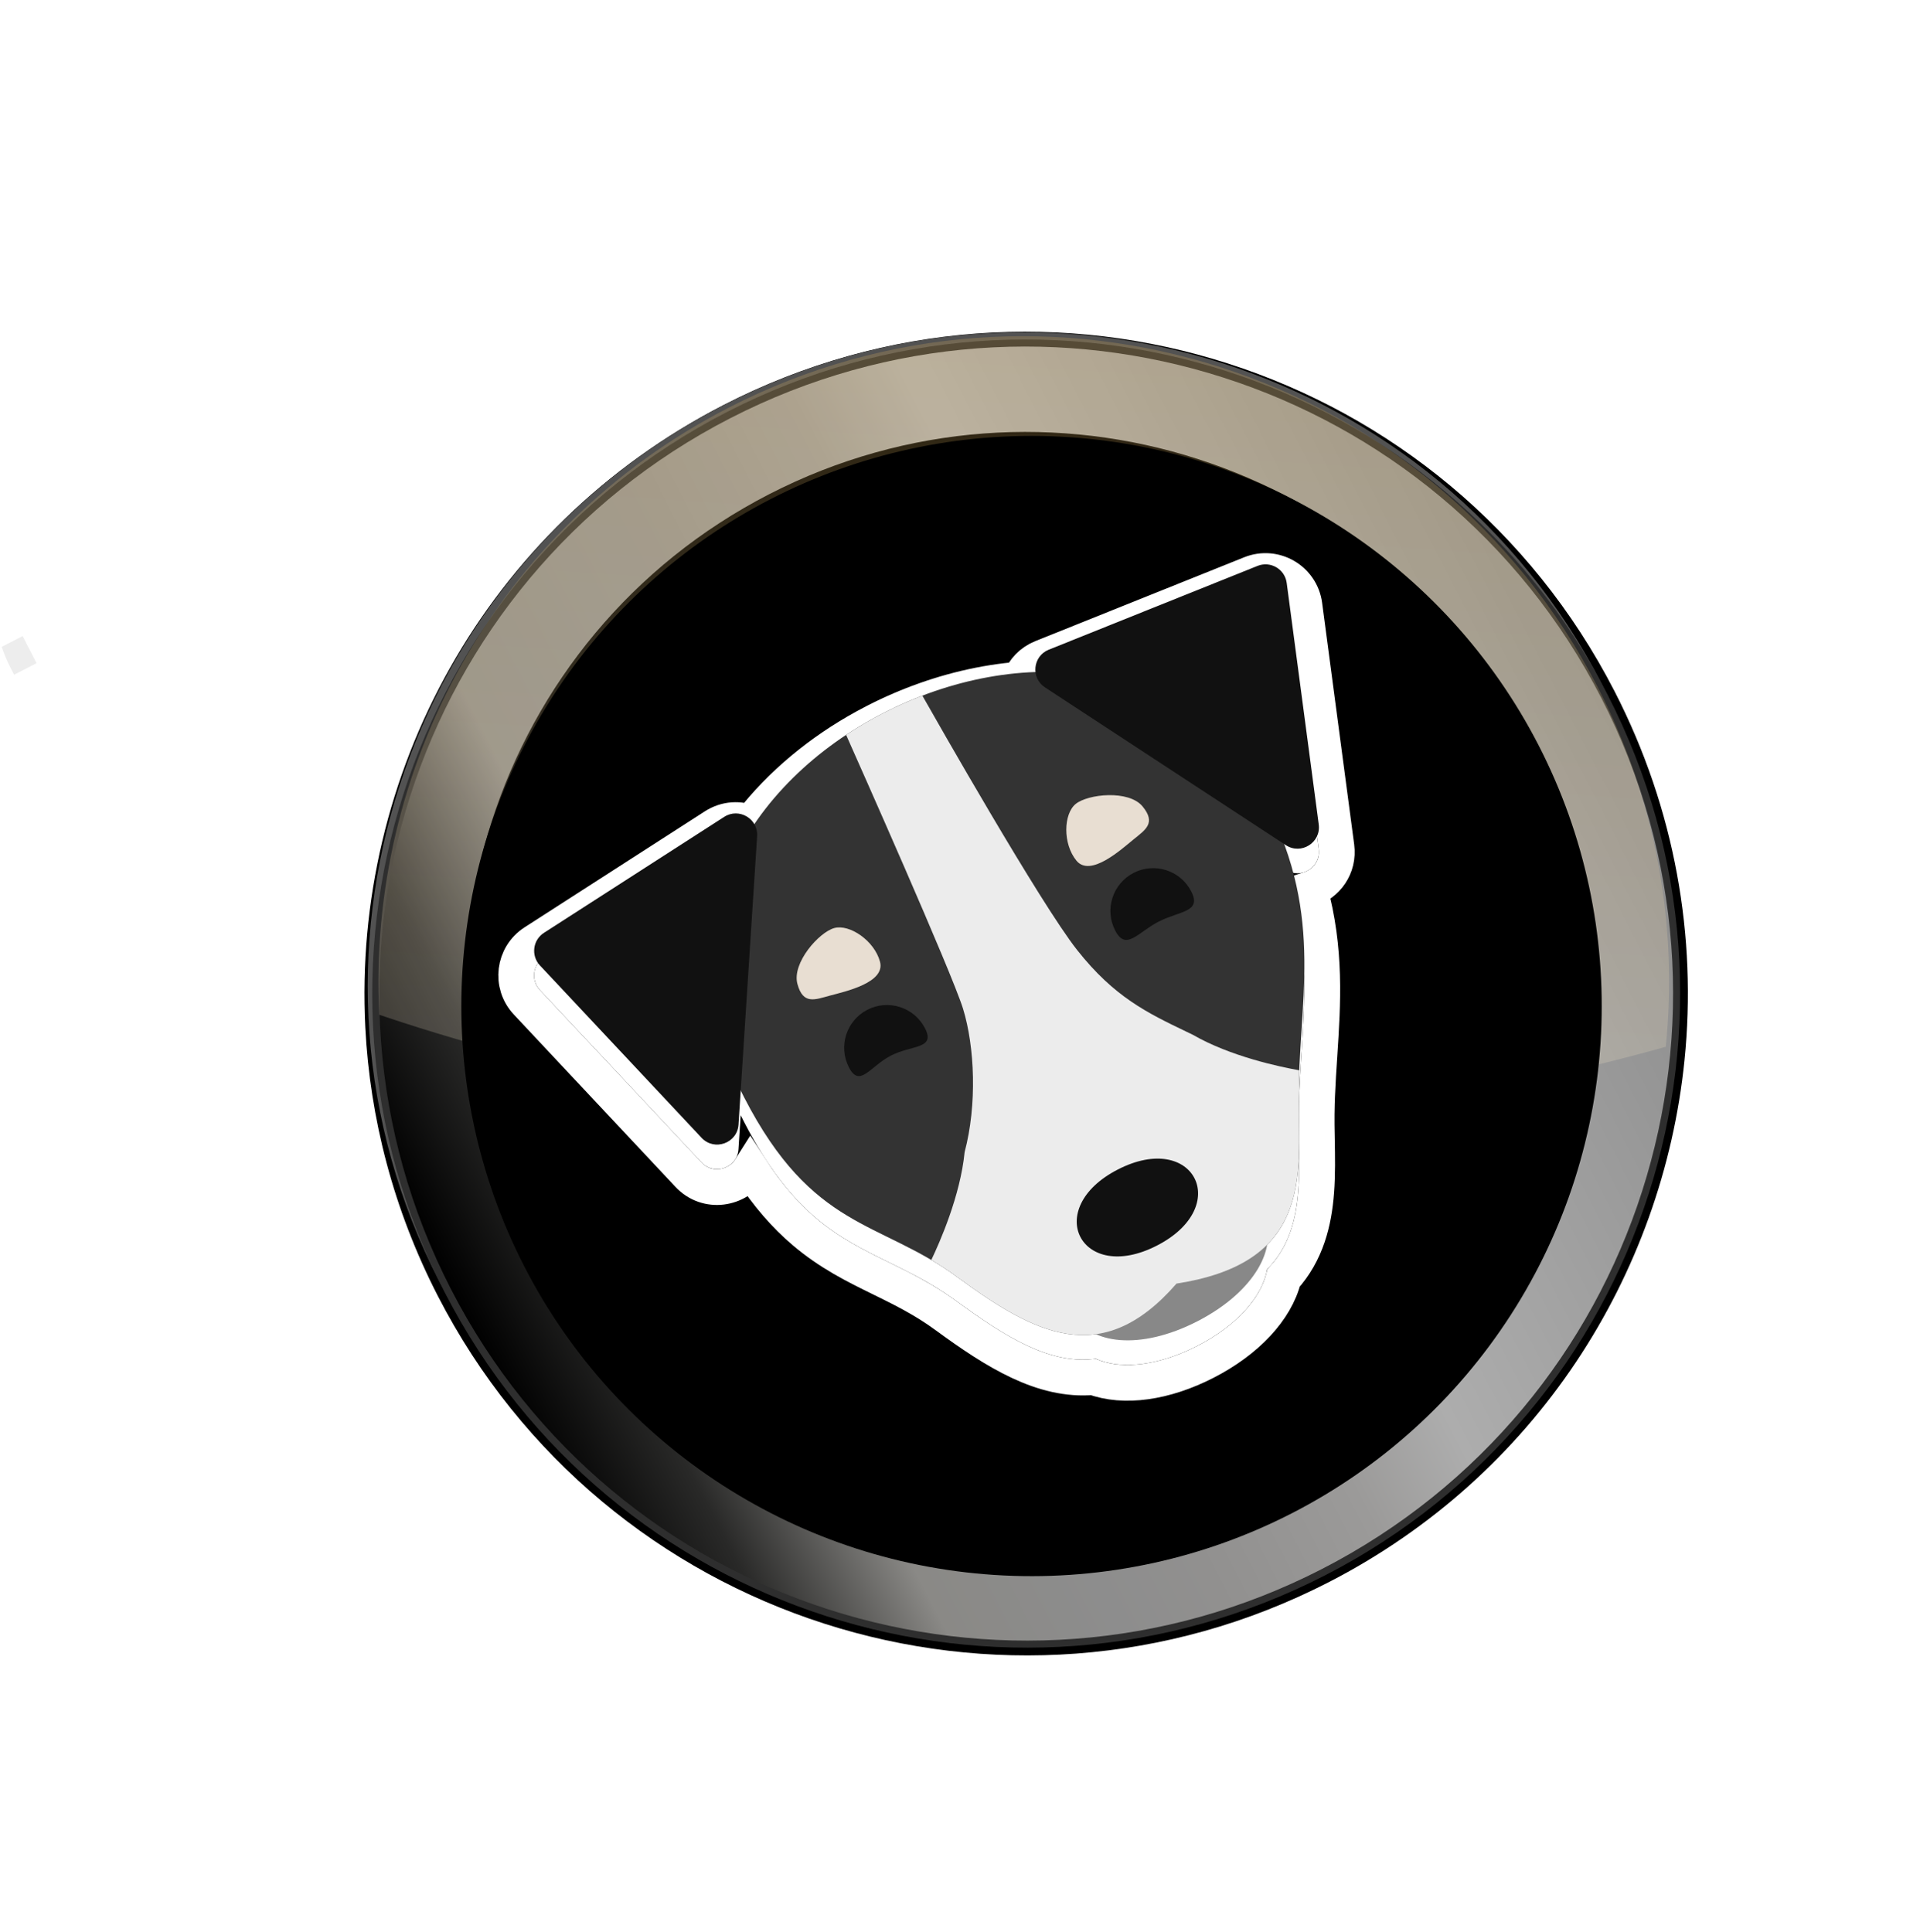 <?xml version="1.0" encoding="UTF-8"?> <svg xmlns="http://www.w3.org/2000/svg" width="161" height="162" viewBox="0 0 161 162" fill="none"> <path d="M135.38 57.964C140.477 67.877 142.302 78.61 141.251 88.929C139.412 106.985 128.765 123.774 111.428 132.688C84.183 146.697 50.734 135.954 36.717 108.694C33 101.463 31.022 93.797 30.632 86.174C29.552 65.055 40.651 44.262 60.669 33.969C87.914 19.961 121.363 30.704 135.38 57.964V57.964Z" fill="black"></path> <path d="M110.462 130.81C137.377 116.971 148.05 84.076 134.302 57.337C120.553 30.598 87.59 20.141 60.675 33.98C33.76 47.818 23.087 80.713 36.835 107.452C50.584 134.191 83.547 144.648 110.462 130.81Z" fill="#525252"></path> <path d="M111.13 132.109C138.055 118.264 148.653 85.202 134.801 58.262C120.949 31.321 87.892 20.704 60.968 34.549C34.042 48.393 23.445 81.455 37.297 108.396C51.149 135.336 84.205 145.953 111.13 132.109Z" fill="#2E2E2E"></path> <path d="M110.86 131.583C137.495 117.888 147.978 85.182 134.275 58.532C120.572 31.881 87.872 21.379 61.237 35.074C34.602 48.769 24.119 81.475 37.821 108.126C51.524 134.776 84.225 145.278 110.86 131.583Z" fill="url(#paint0_linear_53_4687)"></path> <path d="M107.586 125.216C130.706 113.328 139.807 84.937 127.912 61.804C116.017 38.67 87.632 29.553 64.511 41.441C41.391 53.329 32.291 81.72 44.185 104.854C56.08 127.987 84.465 137.104 107.586 125.216Z" fill="black"></path> <path d="M107.322 124.703C130.159 112.961 139.148 84.918 127.399 62.067C115.65 39.217 87.612 30.212 64.775 41.955C41.938 53.697 32.949 81.74 44.698 104.59C56.447 127.44 84.484 136.445 107.322 124.703Z" fill="#525252"></path> <path d="M106.741 123.572C128.954 112.151 137.697 84.874 126.269 62.648C114.841 40.422 87.57 31.663 65.356 43.085C43.143 54.506 34.4 81.783 45.828 104.009C57.256 126.235 84.528 134.994 106.741 123.572Z" fill="url(#paint1_linear_53_4687)"></path> <path d="M105.259 120.691C125.882 110.088 134 84.764 123.39 64.129C112.78 43.494 87.461 35.362 66.838 45.966C46.214 56.57 38.097 81.894 48.707 102.529C59.317 123.164 84.636 131.295 105.259 120.691Z" fill="black"></path> <path d="M104.818 119.833C124.968 109.473 132.898 84.731 122.532 64.57C112.166 44.409 87.428 36.464 67.279 46.824C47.129 57.184 39.198 81.927 49.565 102.088C59.931 122.249 84.669 130.194 104.818 119.833Z" fill="url(#paint2_linear_53_4687)"></path> <path style="mix-blend-mode:multiply" opacity="0.3" d="M67.021 46.259C87.322 35.821 112.245 43.825 122.689 64.138C133.133 84.45 125.143 109.378 104.842 119.816C84.542 130.254 59.618 122.249 49.174 101.937C38.73 81.625 46.721 56.697 67.021 46.259V46.259ZM51.603 100.688C61.357 119.658 84.633 127.134 103.593 117.385C122.552 107.637 130.014 84.356 120.26 65.387C110.506 46.417 87.23 38.941 68.271 48.689C49.312 58.438 41.849 81.718 51.603 100.688V100.688Z" fill="url(#paint3_radial_53_4687)"></path> <g opacity="0.3"> <path d="M66.108 82.688L74.819 78.209L77.06 82.567L75.732 83.25L84.122 99.567L76.659 103.405L62.714 95.421L66.635 103.048L67.91 102.392L70.151 106.751L61.44 111.23L59.199 106.872L60.527 106.189L54.378 94.23L53.05 94.913L50.809 90.554L60.397 85.624L72.862 92.69L69.623 86.391L68.348 87.047L66.107 82.688L66.108 82.688Z" fill="url(#paint4_linear_53_4687)"></path> <path d="M86.459 98.366L84.218 94.007L85.546 93.325L79.397 81.365L78.069 82.048L75.828 77.69L91.711 69.523L95.25 76.406L90.549 78.824L89.251 76.299L86.834 77.541L89.103 81.953L93.113 79.891L94.671 82.92L90.66 84.983L92.983 89.5L96.463 87.711L98.704 92.07L86.459 98.365L86.459 98.366Z" fill="url(#paint5_linear_53_4687)"></path> <path d="M115.735 65.302L111.166 67.651L110.101 65.579L108.401 66.453L114.55 78.412L116.409 77.456L118.65 81.814L107.495 87.55L105.254 83.192L107.113 82.236L100.964 70.276L99.264 71.15L100.33 73.223L95.761 75.572L92.455 69.141L112.428 58.871L115.735 65.302V65.302Z" fill="url(#paint6_linear_53_4687)"></path> </g> <path d="M65.219 80.96L73.931 76.48L76.172 80.838L74.844 81.521L83.234 97.839L75.77 101.676L61.825 93.692L65.747 101.32L67.022 100.664L69.263 105.022L60.551 109.502L58.31 105.143L59.638 104.46L53.489 92.501L52.161 93.184L49.92 88.826L59.508 83.896L71.973 90.961L68.734 84.662L67.459 85.318L65.218 80.96L65.219 80.96Z" fill="#525252"></path> <path d="M85.57 96.637L83.329 92.279L84.658 91.596L78.508 79.637L77.18 80.32L74.939 75.961L90.823 67.795L94.362 74.678L89.661 77.095L88.362 74.57L85.946 75.813L88.214 80.224L92.225 78.162L93.782 81.192L89.772 83.254L92.094 87.772L95.574 85.983L97.815 90.341L85.571 96.637L85.57 96.637Z" fill="#525252"></path> <path d="M114.846 63.574L110.278 65.923L109.212 63.85L107.512 64.725L113.661 76.684L115.521 75.728L117.762 80.086L106.606 85.822L104.365 81.463L106.225 80.507L100.076 68.548L98.376 69.422L99.442 71.495L94.873 73.844L91.566 67.413L111.54 57.143L114.846 63.574V63.574Z" fill="#525252"></path> <path opacity="0.2" d="M133.955 57.592C138.926 67.26 140.707 77.726 139.681 87.79C139.378 87.876 139.074 87.959 138.77 88.042C138.413 88.141 138.056 88.237 137.699 88.333C135.666 88.876 133.646 89.379 131.641 89.842C131.271 89.928 130.902 90.012 130.534 90.094C130.096 90.193 129.659 90.289 129.222 90.383C127.757 90.701 126.3 90.997 124.852 91.274C92.792 97.396 64.894 93.756 46.443 89.317C44.939 88.955 43.498 88.588 42.123 88.221C41.684 88.104 41.252 87.987 40.828 87.869C40.458 87.767 40.093 87.665 39.734 87.564C37.545 86.946 35.549 86.334 33.758 85.753C33.312 85.608 32.877 85.465 32.456 85.324C32.236 85.25 32.018 85.177 31.804 85.104C30.75 64.508 41.574 44.231 61.097 34.193C87.666 20.532 120.286 31.008 133.955 57.593L133.955 57.592Z" fill="url(#paint7_linear_53_4687)"></path> <path d="M1.897 53.345L3.066 55.619L1.184 56.587L0.882 56C0.587 55.427 0.341 54.841 0.141 54.248L1.897 53.345L1.897 53.345Z" fill="#EDEDED"></path> <path d="M1.888 53.313L1.882 53.316L1.897 53.345L1.903 53.342L1.888 53.313Z" fill="#EDEDED"></path> <circle cx="86.498" cy="84.373" r="47.814" transform="rotate(-27.211 86.498 84.373)" fill="black"></circle> <g filter="url(#filter0_d_53_4687)"> <path d="M76.183 58.813C75.462 59.12 74.751 59.454 74.054 59.813C73.786 59.95 73.521 60.092 73.257 60.236C69.258 62.434 65.73 65.461 63.25 69.12C62.768 68.29 61.642 67.92 60.724 68.511L45.61 78.236C44.668 78.842 44.506 80.154 45.272 80.971L58.827 95.427C59.901 96.572 61.823 95.882 61.925 94.316L62.108 91.466C62.199 91.651 62.292 91.837 62.388 92.023C66.393 99.812 70.332 101.745 74.545 103.812C75.913 104.483 77.311 105.169 78.749 106.073C79.228 106.375 79.712 106.701 80.2 107.059C84.298 110.061 88.067 112.423 91.89 111.898C93.918 112.811 97.037 112.546 100.401 110.817C103.832 109.052 105.877 106.607 106.257 104.391C108.061 102.585 108.679 100.263 108.871 97.786C108.979 96.39 108.951 94.945 108.924 93.516L108.924 93.503C108.916 93.101 108.909 92.699 108.904 92.3C108.897 91.674 108.905 91.052 108.923 90.433C108.962 89.073 109.05 87.728 109.138 86.383C109.462 81.447 109.786 76.51 107.685 70.796L107.818 70.883C109.102 71.724 110.78 70.669 110.578 69.147L107.891 48.892C107.737 47.731 106.531 47.027 105.445 47.463L87.94 54.49C87.13 54.816 86.742 55.61 86.826 56.363C83.529 56.478 80.177 57.222 76.997 58.478C76.837 58.541 76.677 58.606 76.518 58.672C76.406 58.718 76.294 58.765 76.183 58.813Z" fill="white"></path> <path d="M110.424 93.491L110.424 93.487L110.424 93.479L110.424 93.475C110.416 93.071 110.409 92.675 110.404 92.283C110.397 91.68 110.405 91.079 110.422 90.476C110.428 90.26 110.436 90.043 110.445 89.826L110.445 89.826C110.489 88.716 110.561 87.61 110.635 86.481L110.64 86.403C110.921 82.118 111.218 77.602 109.813 72.519C111.22 72.056 112.292 70.664 112.065 68.95L109.378 48.694C109.095 46.564 106.881 45.271 104.886 46.071L87.382 53.098C86.475 53.462 85.859 54.148 85.549 54.934C82.468 55.176 79.38 55.924 76.446 57.083C76.278 57.149 76.111 57.217 75.944 57.286C75.827 57.334 75.71 57.383 75.594 57.433C74.84 57.755 74.097 58.104 73.368 58.479C73.088 58.623 72.811 58.77 72.535 58.922C68.836 60.954 65.496 63.681 62.952 66.976C62.021 66.586 60.905 66.611 59.913 67.249L44.798 76.975C43.069 78.088 42.771 80.496 44.178 81.997L57.733 96.453C59.3 98.124 61.851 97.668 62.926 95.966C64.394 98.233 65.883 99.898 67.415 101.205C69.571 103.042 71.752 104.113 73.832 105.133L73.885 105.159C75.049 105.73 76.18 106.286 77.326 106.963C77.534 107.086 77.741 107.212 77.95 107.343C78.401 107.627 78.856 107.934 79.314 108.269C81.371 109.776 83.439 111.194 85.515 112.161C87.477 113.075 89.534 113.629 91.678 113.432C94.249 114.391 97.691 113.897 101.087 112.151C104.531 110.38 106.963 107.816 107.636 105.118C109.554 103.003 110.173 100.405 110.366 97.902C110.48 96.434 110.451 94.929 110.425 93.522L110.424 93.491Z" stroke="white" stroke-width="3"></path> </g> <path d="M106.223 67.466C99.663 54.709 85.221 54.07 74.058 59.81C62.895 65.549 55.012 77.667 62.392 92.019C68.131 103.182 73.735 102.317 80.204 107.056C86.673 111.795 92.323 114.939 98.656 107.65C109.864 105.92 108.981 98.762 108.908 92.297C108.818 84.278 111.142 77.035 106.223 67.466Z" fill="#333333"></path> <path d="M105.918 101.93C107.277 104.572 105.189 108.353 100.405 110.813C95.621 113.273 91.33 112.771 89.972 110.129C88.613 107.487 91.98 103.091 95.503 101.279C99.025 99.468 104.56 99.287 105.918 101.93Z" fill="#888888"></path> <path d="M108.95 89.763C107.296 89.469 103.173 88.599 100.025 86.784C99.848 86.698 99.673 86.614 99.5 86.531C96.187 84.939 93.434 83.616 90.321 79.675C87.237 75.771 78.37 60.154 77.344 58.342C76.225 58.769 75.126 59.26 74.058 59.81C72.988 60.36 71.948 60.968 70.95 61.632C71.843 63.637 79.823 81.578 80.753 84.595C81.738 87.791 81.942 92.654 80.888 96.623C80.529 100.283 78.802 104.191 78.094 105.669C78.787 106.079 79.49 106.533 80.204 107.056C86.673 111.795 92.322 114.939 98.656 107.65C109.165 106.027 109.044 99.633 108.928 93.512C108.921 93.105 108.913 92.7 108.908 92.297C108.899 91.445 108.916 90.601 108.95 89.763Z" fill="#ECECEC"></path> <path d="M77.564 86.235C78.469 87.996 76.471 87.622 74.71 88.528C72.949 89.433 72.091 91.276 71.185 89.514C70.279 87.753 70.973 85.591 72.734 84.685C74.496 83.779 76.658 84.473 77.564 86.235Z" fill="#111111"></path> <path d="M99.889 74.756C100.794 76.517 98.922 76.386 97.16 77.292C95.399 78.198 94.416 79.797 93.51 78.035C92.604 76.274 93.298 74.112 95.059 73.206C96.821 72.3 98.983 72.994 99.889 74.756Z" fill="#111111"></path> <path d="M93.736 98.082C100.115 94.802 103.395 101.181 97.016 104.461C90.637 107.74 87.358 101.362 93.736 98.082Z" fill="#111111"></path> <path d="M60.728 68.507C61.966 67.711 63.583 68.662 63.488 70.131L61.928 94.313C61.827 95.879 59.904 96.569 58.831 95.424L45.276 80.968C44.51 80.151 44.672 78.839 45.614 78.233L60.728 68.507Z" fill="#111111"></path> <path d="M87.63 57.651C86.417 56.857 86.599 55.027 87.944 54.487L105.449 47.46C106.535 47.024 107.741 47.728 107.895 48.888L110.582 69.144C110.784 70.665 109.105 71.721 107.822 70.88L87.63 57.651Z" fill="#111111"></path> <path d="M66.866 82.519C67.343 84.285 68.331 83.839 69.606 83.495C70.881 83.151 74.268 82.416 73.791 80.651C73.315 78.885 71.238 77.487 69.963 77.831C68.688 78.175 66.39 80.754 66.866 82.519Z" fill="#E8DED2"></path> <path d="M95.813 67.636C96.972 69.05 96.034 69.595 95.013 70.431C93.991 71.268 91.423 73.595 90.264 72.181C89.106 70.766 89.177 68.263 90.198 67.427C91.22 66.59 94.654 66.221 95.813 67.636Z" fill="#E8DED2"></path> <defs> <filter id="filter0_d_53_4687" x="35.609" y="40.213" width="84.164" height="83.439" filterUnits="userSpaceOnUse" color-interpolation-filters="sRGB"> <feFlood flood-opacity="0" result="BackgroundImageFix"></feFlood> <feColorMatrix in="SourceAlpha" type="matrix" values="0 0 0 0 0 0 0 0 0 0 0 0 0 0 0 0 0 0 127 0" result="hardAlpha"></feColorMatrix> <feOffset dy="2.059"></feOffset> <feGaussianBlur stdDeviation="3.089"></feGaussianBlur> <feColorMatrix type="matrix" values="0 0 0 0 0 0 0 0 0 0 0 0 0 0 0 0 0 0 0.35 0"></feColorMatrix> <feBlend mode="normal" in2="BackgroundImageFix" result="effect1_dropShadow_53_4687"></feBlend> <feBlend mode="normal" in="SourceGraphic" in2="effect1_dropShadow_53_4687" result="shape"></feBlend> </filter> <linearGradient id="paint0_linear_53_4687" x1="37.821" y1="108.126" x2="134.275" y2="58.532" gradientUnits="userSpaceOnUse"> <stop></stop> <stop offset="0.1" stop-color="#292928"></stop> <stop offset="0.22" stop-color="#8A8986"></stop> <stop offset="0.34" stop-color="#8D8D8D"></stop> <stop offset="0.42" stop-color="#91908F"></stop> <stop offset="0.55" stop-color="#9B9A99"></stop> <stop offset="0.64" stop-color="#ADADAD"></stop> <stop offset="1" stop-color="#8D8D8D"></stop> </linearGradient> <linearGradient id="paint1_linear_53_4687" x1="64.684" y1="41.777" x2="109.54" y2="129.017" gradientUnits="userSpaceOnUse"> <stop stop-color="#FEE962"></stop> <stop offset="0.1" stop-color="#FEE35D"></stop> <stop offset="0.22" stop-color="#FED452"></stop> <stop offset="0.34" stop-color="#FEBF41"></stop> <stop offset="0.42" stop-color="#FEB836"></stop> <stop offset="0.55" stop-color="#FEA519"></stop> <stop offset="0.64" stop-color="#FF9500"></stop> <stop offset="1" stop-color="#FEE04C"></stop> </linearGradient> <linearGradient id="paint2_linear_53_4687" x1="59.792" y1="32.264" x2="136.841" y2="182.114" gradientUnits="userSpaceOnUse"> <stop stop-color="#FEE962"></stop> <stop offset="0.1" stop-color="#FEE35D"></stop> <stop offset="0.22" stop-color="#FED452"></stop> <stop offset="0.34" stop-color="#FEBF41"></stop> <stop offset="0.42" stop-color="#FEB836"></stop> <stop offset="0.55" stop-color="#FEA519"></stop> <stop offset="0.64" stop-color="#FF9500"></stop> <stop offset="1" stop-color="#FEE04C"></stop> </linearGradient> <radialGradient id="paint3_radial_53_4687" cx="0" cy="0" r="1" gradientUnits="userSpaceOnUse" gradientTransform="translate(85.932 83.037) rotate(-27.211) scale(41.332 41.355)"> <stop offset="0.94" stop-color="white"></stop> <stop offset="1" stop-color="#8C6239"></stop> </radialGradient> <linearGradient id="paint4_linear_53_4687" x1="56.577" y1="72.251" x2="69.972" y2="98.302" gradientUnits="userSpaceOnUse"> <stop stop-color="white"></stop> <stop offset="1"></stop> </linearGradient> <linearGradient id="paint5_linear_53_4687" x1="46.014" y1="0.177" x2="46.014" y2="0.177" gradientUnits="userSpaceOnUse"> <stop stop-color="white"></stop> <stop offset="1"></stop> </linearGradient> <linearGradient id="paint6_linear_53_4687" x1="64.686" y1="-9.423" x2="64.686" y2="-9.423" gradientUnits="userSpaceOnUse"> <stop stop-color="white"></stop> <stop offset="1"></stop> </linearGradient> <linearGradient id="paint7_linear_53_4687" x1="84.202" y1="107.508" x2="91.266" y2="0.224" gradientUnits="userSpaceOnUse"> <stop stop-color="#FEFBF6"></stop> <stop offset="1" stop-color="#EFA91D"></stop> </linearGradient> </defs> </svg> 